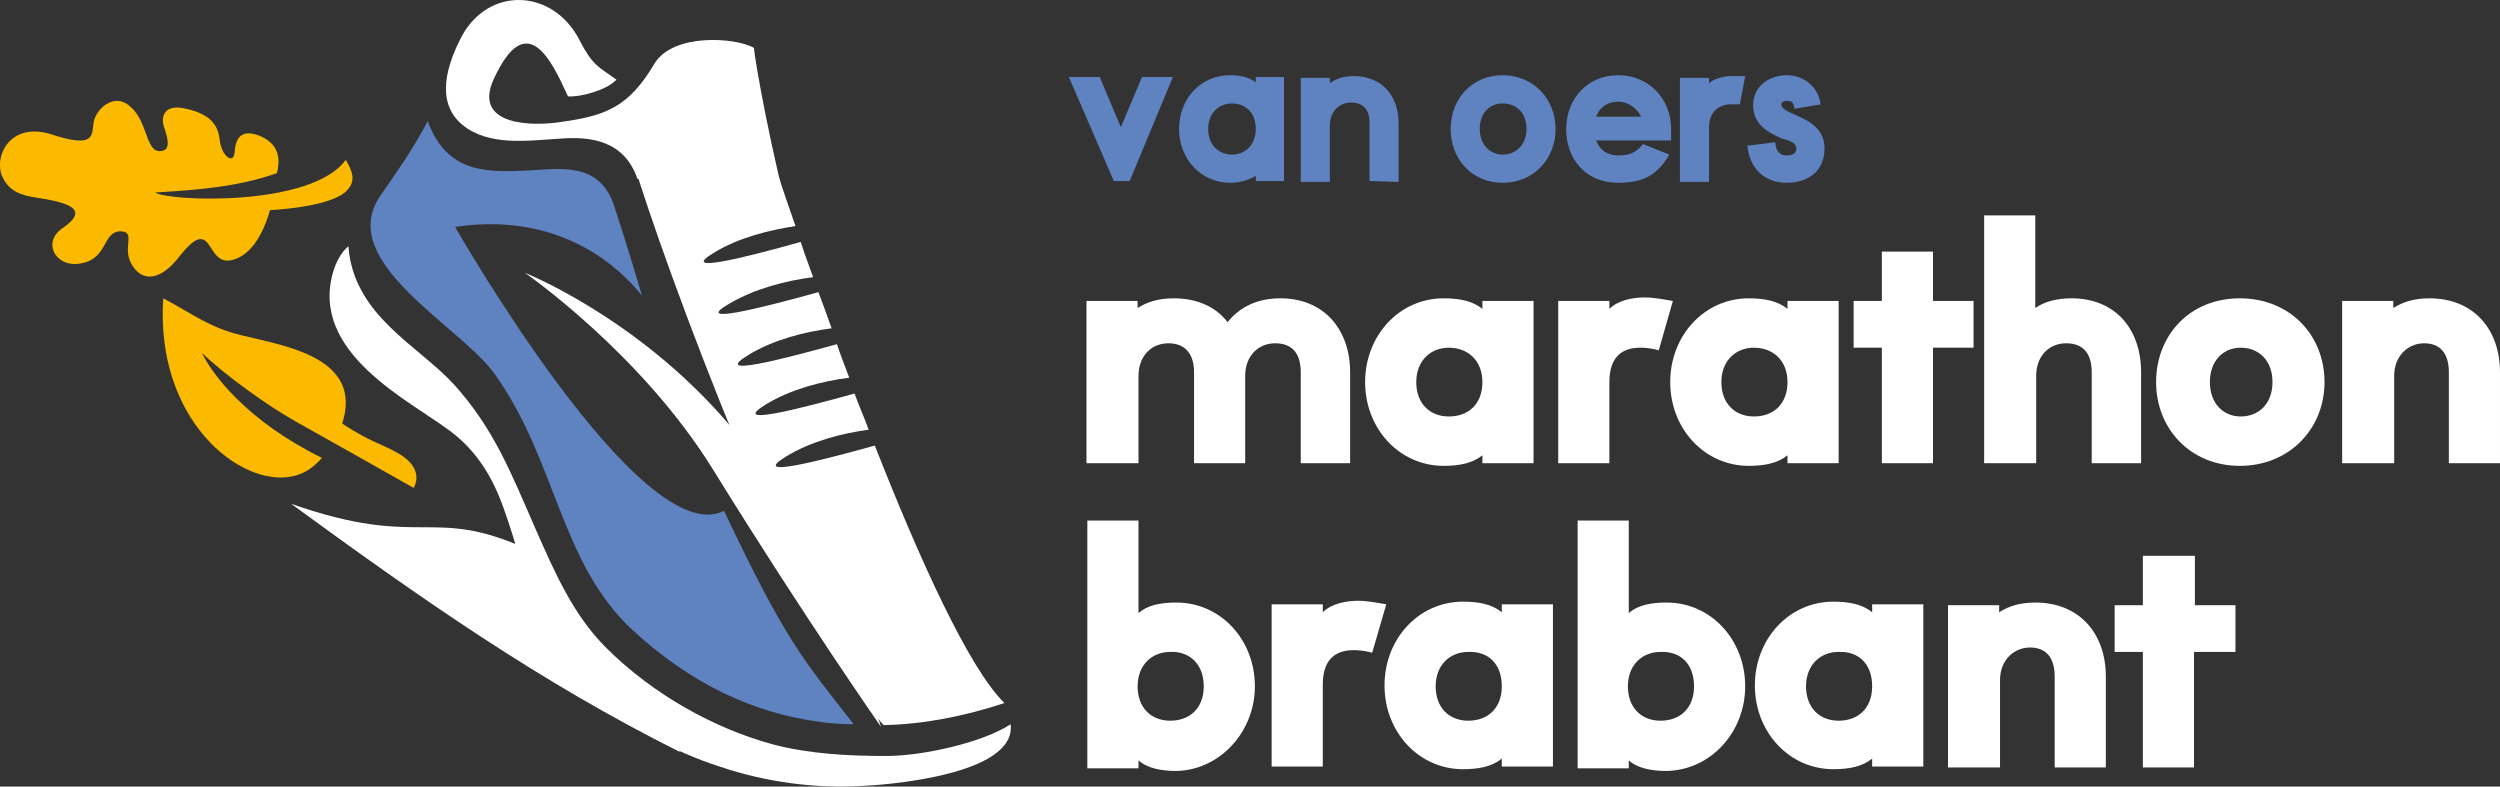 <svg data-name="Laag 2" xmlns="http://www.w3.org/2000/svg" viewBox="0 0 283.51 89.2"><rect x="0" y="0" width="283.51" height="89.2" fill="#333333" stroke="none"/><g data-name="Laag 1"><path d="M39.51 27.93s-1.1.8-1.7 2.8c-2.8 9.3 8.7 14.7 13.3 18.2 2.8 2.1 4.7 5 6 8.7 3.1 8.6 3.3 14.9 10 21 4.2 3.8 9.2 6.6 14.5 8.3 5.3 1.8 10.9 2.5 16.1 2.2 2.6-.1 17.6-1.2 16.9-7-3.2 2.1-10 3.6-14.1 3.6s-8.6-.2-12.8-1.3c-6.7-1.8-13.7-5.7-19-11-3.7-3.7-5.8-8.5-8-13.5-2.8-6.4-4.7-11.3-9.2-16.3-4.1-4.5-11.4-7.8-12-15.7m23.9-12.2c-3.5.2-8 .9-11-1.6-3.1-2.6-1.7-6.9 0-10.1 3.1-5.6 10.3-5.3 13.3.5 1.5 2.9 2.1 3 4.2 4.5-1.1 1.2-4.1 2-5.5 1.9-1.9-4.2-4.7-10-8.4-2-2.5 5.4 4.5 5.4 7.6 4.9 5.1-.7 7.7-1.7 10.6-6.6 2.1-3.5 9.2-3 11.3-1.8 0 1 2.1 12.7 4.3 20.3-2.7-1.6-11.7-7.7-17.5-5.4-1.5-4.4-5.3-4.9-8.9-4.6" fill="#fff"/><path d="M77.01 85.23c-15.8-7.9-29.2-17.3-44-28.1 14.8 5.2 15.8.2 26.7 5.1l5.6 13.2 14.5 8.9-2.8.9z" fill="#fff"/><path d="M27.41 38.03c-3.7-.9-5.5-2.4-8.9-4.2-.9 13.8 8.7 21.4 14.6 20.2 1.5-.3 2.5-1.1 3.4-2.1-8.7-4.3-12.5-9.6-13.6-11.9 2.7 2.6 7.5 6 10.5 7.7 3.6 2 13.5 7.6 13.5 7.6s1.2-1.8-1.1-3.5c-2-1.4-3.4-1.4-7-3.8 2.4-7.5-6.5-8.8-11.4-10" fill="#fbba00"/><path d="M99.21 50.53c-6.5 1.8-14.3 3.8-10 1.2 2.8-1.7 6.3-2.6 9.3-3-.5-1.4-1.1-2.7-1.6-4.1-6.5 1.8-14.3 3.8-10 1.2 2.8-1.7 6.3-2.6 9.4-3-.5-1.3-1-2.6-1.4-3.8-6.5 1.8-14.3 3.8-10 1.2 2.8-1.7 6.3-2.6 9.4-3-.5-1.4-1-2.8-1.5-4.1-6.5 1.8-14.4 3.8-10.1 1.3 2.9-1.7 6.4-2.6 9.5-3-.5-1.4-1-2.7-1.4-4-6.4 1.8-14 3.7-9.8 1.2 2.8-1.7 6.1-2.5 9.2-3-1.5-4.3-2.7-7.9-3.4-10.1-4-1.9-11.3 1-15 2.8 3.2 10.9 18.8 53.3 28.4 63.9 4.6-.1 9.1-1 13.7-2.5-4-3.9-9.6-16.2-14.7-29.2z" fill="#fff"/><path d="M82.11 57.93c-9.4 4.8-30.5-32.2-30.5-32.2 12.1-1.8 18.8 4.8 21.2 7.8-.7-2.3-1.6-5.4-3.1-10-1.6-5.2-6.1-4.4-9.7-4.2-4.5.2-9.3.5-11.5-5.6-1.8 3.4-3.4 5.6-5.4 8.5-5.1 7.5 9.2 14.8 13 20.2 7 9.8 7.4 21.4 15.6 29 6.7 6.2 13.8 9.4 21 10.4 1.4.2 2.7.3 4.1.3-5.7-7.3-7.7-9.4-14.7-24.2z" fill="#5f82c1"/><path d="M91.51 56.63s-5.1-4.1-9.1-8.8c-10.3-11.9-22.9-16.9-22.9-16.9s13.2 9.1 21.4 22.4c10.2 16.5 19 29.1 19 29.1l-8.4-25.8z" fill="#fff"/><path d="M7.01 25.93c2.2-1.5 2.2-2.5-1.1-3.2-2.2-.5-4.5-.3-5.6-2.6-1.1-2.2.7-6.4 5.5-4.9 4.9 1.6 4.6.2 4.8-1.3s2.3-3.5 4.1-1.9c2 1.6 1.8 5 3.3 5.1s1-1.5.6-2.7 0-2.7 2.5-2.1c2.6.6 3.6 1.7 3.8 3.5.2 1.9 1.6 2.9 1.7 1.4s.7-2.7 2.9-1.8c2.6 1.1 2.1 3.3 1.9 4.2-4.2 1.5-8.7 1.9-13.8 2.2 1.4 1 17.7 1.7 21.6-3.7.7 1.2 1.2 2.3.2 3.4-1.7 2-8.8 2.3-8.8 2.3s-.9 3.8-3.2 5.2c-4.5 2.6-2.7-5.5-7.1.1-2.5 3.2-4.5 2.5-5.4.8-1.1-1.9.6-3.7-1.3-3.7-2.1.1-1.3 3.4-4.9 3.7-2.4.2-3.9-2.4-1.7-4" fill="#fbba00"/><path d="M253.51 73.93v-5.3h-4.6v-5.6h-5.9v5.6h-3.2v5.3h3.2v13.1h5.8v-13.1h4.7zm-14.7 13.1v-10.3c0-4.9-3-8.4-8-8.4-1.7 0-3 .4-4.1 1.1v-.8h-5.8v18.4h5.9v-9.9c0-2.3 1.6-3.7 3.4-3.7 1.7 0 2.8 1 2.8 3.3v10.3h5.8zm-26.5-9.2c0 2.5-1.6 3.9-3.8 3.9s-3.7-1.5-3.7-3.9 1.6-3.9 3.7-3.9c2.2-.1 3.8 1.3 3.8 3.9m5.8-9.3h-5.8v.9c-1.1-.9-2.6-1.2-4.4-1.2-5 0-8.9 4.2-8.9 9.5s3.9 9.5 8.9 9.5c1.8 0 3.3-.3 4.4-1.2v.9h5.8v-18.4zm-26 9.3c0 2.5-1.6 3.9-3.8 3.9s-3.7-1.5-3.7-3.9 1.6-3.9 3.7-3.9c2.2-.1 3.8 1.3 3.8 3.9m5.8 0c0-5.3-3.9-9.5-8.9-9.5-1.8 0-3.3.3-4.3 1.2v-10.5h-5.8v28.1h5.8v-.9c1 .9 2.6 1.2 4.3 1.2 5-.1 8.9-4.4 8.9-9.6m-27.6 0c0 2.5-1.6 3.9-3.8 3.9s-3.7-1.5-3.7-3.9 1.6-3.9 3.7-3.9c2.2-.1 3.8 1.3 3.8 3.9m5.8-9.3h-5.8v.9c-1.1-.9-2.6-1.2-4.4-1.2-5 0-8.9 4.2-8.9 9.5s3.9 9.5 8.9 9.5c1.8 0 3.3-.3 4.4-1.2v.9h5.8v-18.4zm-18.9 0c-.7-.1-2-.4-3.2-.4-1.3 0-3 .3-4 1.3v-.9h-5.8v18.4h5.8v-9.3c0-2.6 1.2-3.9 3.5-3.9 1 0 1.8.2 2.1.3l1.6-5.5zm-20.7 9.3c0 2.5-1.6 3.9-3.8 3.9s-3.7-1.5-3.7-3.9 1.6-3.9 3.7-3.9c2.1-.1 3.8 1.3 3.8 3.9m5.8 0c0-5.3-3.9-9.5-8.9-9.5-1.8 0-3.3.3-4.3 1.2v-10.5h-5.8v28.1h5.8v-.9c1 .9 2.6 1.2 4.3 1.2 4.9-.1 8.9-4.4 8.9-9.6m141.2-25.3v-10.3c0-4.9-3-8.4-8-8.4-1.7 0-3 .4-4.1 1.1v-.8h-5.8v18.4h5.9v-9.9c0-2.3 1.6-3.7 3.4-3.7 1.7 0 2.8 1 2.8 3.3v10.3h5.8zm-25.8-9.2c0 2.5-1.6 3.9-3.6 3.9s-3.5-1.5-3.5-3.9 1.5-3.9 3.5-3.9 3.6 1.4 3.6 3.9m5.9 0c0-5.3-3.9-9.5-9.6-9.5s-9.5 4.2-9.5 9.5 3.9 9.5 9.5 9.5 9.6-4.2 9.6-9.5m-20.8 9.2v-10.3c0-4.9-2.9-8.4-7.9-8.4-1.7 0-3.1.4-4.1 1.1v-10.5h-5.8v28.1h5.9v-9.9c0-2.3 1.5-3.7 3.4-3.7 1.8 0 2.9 1 2.9 3.3v10.3h5.6zm-19-13.1v-5.3h-4.6v-5.6h-5.8v5.6h-3.2v5.3h3.2v13.1h5.8v-13.1h4.6zm-21.1 3.9c0 2.5-1.6 3.9-3.8 3.9s-3.7-1.5-3.7-3.9 1.6-3.9 3.7-3.9 3.8 1.4 3.8 3.9m5.8-9.2h-5.8v.9c-1.1-.9-2.6-1.2-4.4-1.2-5 0-8.9 4.2-8.9 9.5s3.9 9.5 8.9 9.5c1.8 0 3.3-.3 4.4-1.2v.9h5.8v-18.4zm-18.8 0c-.7-.1-2-.4-3.2-.4-1.3 0-3 .3-4 1.3v-.9h-5.8v18.4h5.8v-9.2c0-2.6 1.2-3.9 3.5-3.9 1 0 1.8.2 2.1.3l1.6-5.6zm-21.6 9.2c0 2.5-1.6 3.9-3.8 3.9s-3.7-1.5-3.7-3.9 1.6-3.9 3.7-3.9 3.8 1.4 3.8 3.9m5.8-9.2h-5.8v.9c-1.1-.9-2.6-1.2-4.4-1.2-5 0-8.9 4.2-8.9 9.5s3.9 9.5 8.9 9.5c1.8 0 3.3-.3 4.4-1.2v.9h5.8v-18.4zm-20.8 18.4v-10.3c0-4.9-3-8.4-7.9-8.4-2.8 0-4.7 1.1-6 2.7-1.3-1.7-3.4-2.7-6.1-2.7-1.7 0-3 .4-4.1 1.1v-.8h-5.8v18.4h5.9v-9.9c0-2.3 1.5-3.7 3.4-3.7 1.7 0 2.9 1 2.9 3.3v10.3h5.8v-9.9c0-2.3 1.5-3.7 3.4-3.7 1.8 0 2.9 1 2.9 3.3v10.3h5.6z" fill="#fff"/><path d="M128.11 20.53h-1.8l-5.1-11.8h3.5l2.4 5.7 2.4-5.7h3.5l-4.9 11.8zm14.3 0v-.6c-.8.5-1.8.8-2.9.8-3.3 0-5.8-2.7-5.8-6.1s2.4-6.1 5.8-6.1c1.1 0 2.1.2 2.9.8v-.6h3.2v11.8h-3.2zm-2.7-8.8c-1.5 0-2.7 1.1-2.7 2.9s1.2 2.9 2.7 2.9 2.7-1.1 2.7-2.9c0-1.9-1.2-2.9-2.7-2.9zm15.6 8.8v-6.6c0-1.6-.8-2.3-2.1-2.3s-2.4 1-2.4 2.6v6.4h-3.3V8.83h3.3v.6c.7-.5 1.6-.8 2.7-.8 3.2 0 5.1 2.2 5.1 5.4v6.6l-3.3-.1zm15.1.2c-3.5 0-5.9-2.7-5.9-6.1s2.4-6.1 5.9-6.1 6 2.7 6 6.1-2.5 6.1-6 6.1zm0-9c-1.5 0-2.6 1.1-2.6 2.9s1.2 2.9 2.6 2.9c1.5 0 2.7-1.1 2.7-2.9 0-1.9-1.2-2.9-2.7-2.9zm10.6 4.2c.4 1.1 1.3 1.7 2.5 1.7 1.4 0 2.1-.4 2.8-1.3l3 1.2c-1.3 2.2-2.8 3.2-5.8 3.2-3.7 0-5.9-2.7-5.9-6.1s2.4-6.1 5.9-6.1 6 2.7 6 6.1v1.3h-8.5zm2.5-4.4c-1.2 0-2.1.6-2.5 1.7h5.1c-.5-1-1.5-1.7-2.6-1.7zm13.8.3h-1.3c-1.4.2-2.2 1.1-2.2 2.6v6.2h-3.3V8.83h3.3v.6c.6-.5 1.4-.7 2.2-.8h1.9l-.6 3.2zm5.3 8.9c-2.2 0-4-1.3-4.4-3.8 0-.1 0-.3-.1-.4l3.2-.4c0 .1.1.5.1.6.2.6.6.9 1.2.9.9 0 1.1-.4 1.1-.8 0-.5-.5-.8-1.2-1-.1 0-.3-.1-.4-.1-1.6-.7-3.3-1.6-3.3-3.8s1.9-3.4 3.8-3.4c1.8 0 3.4 1.1 3.8 3 0 0 0 .3.1.3l-3 .5c0-.1-.1-.4-.1-.4-.1-.4-.4-.5-.7-.5-.5 0-.7.2-.7.4 0 .4.4.7 1.6 1.2 1.6.7 3.3 1.6 3.3 3.8 0 2.6-1.9 3.9-4.3 3.9z" fill="#5f82c1"/></g></svg>